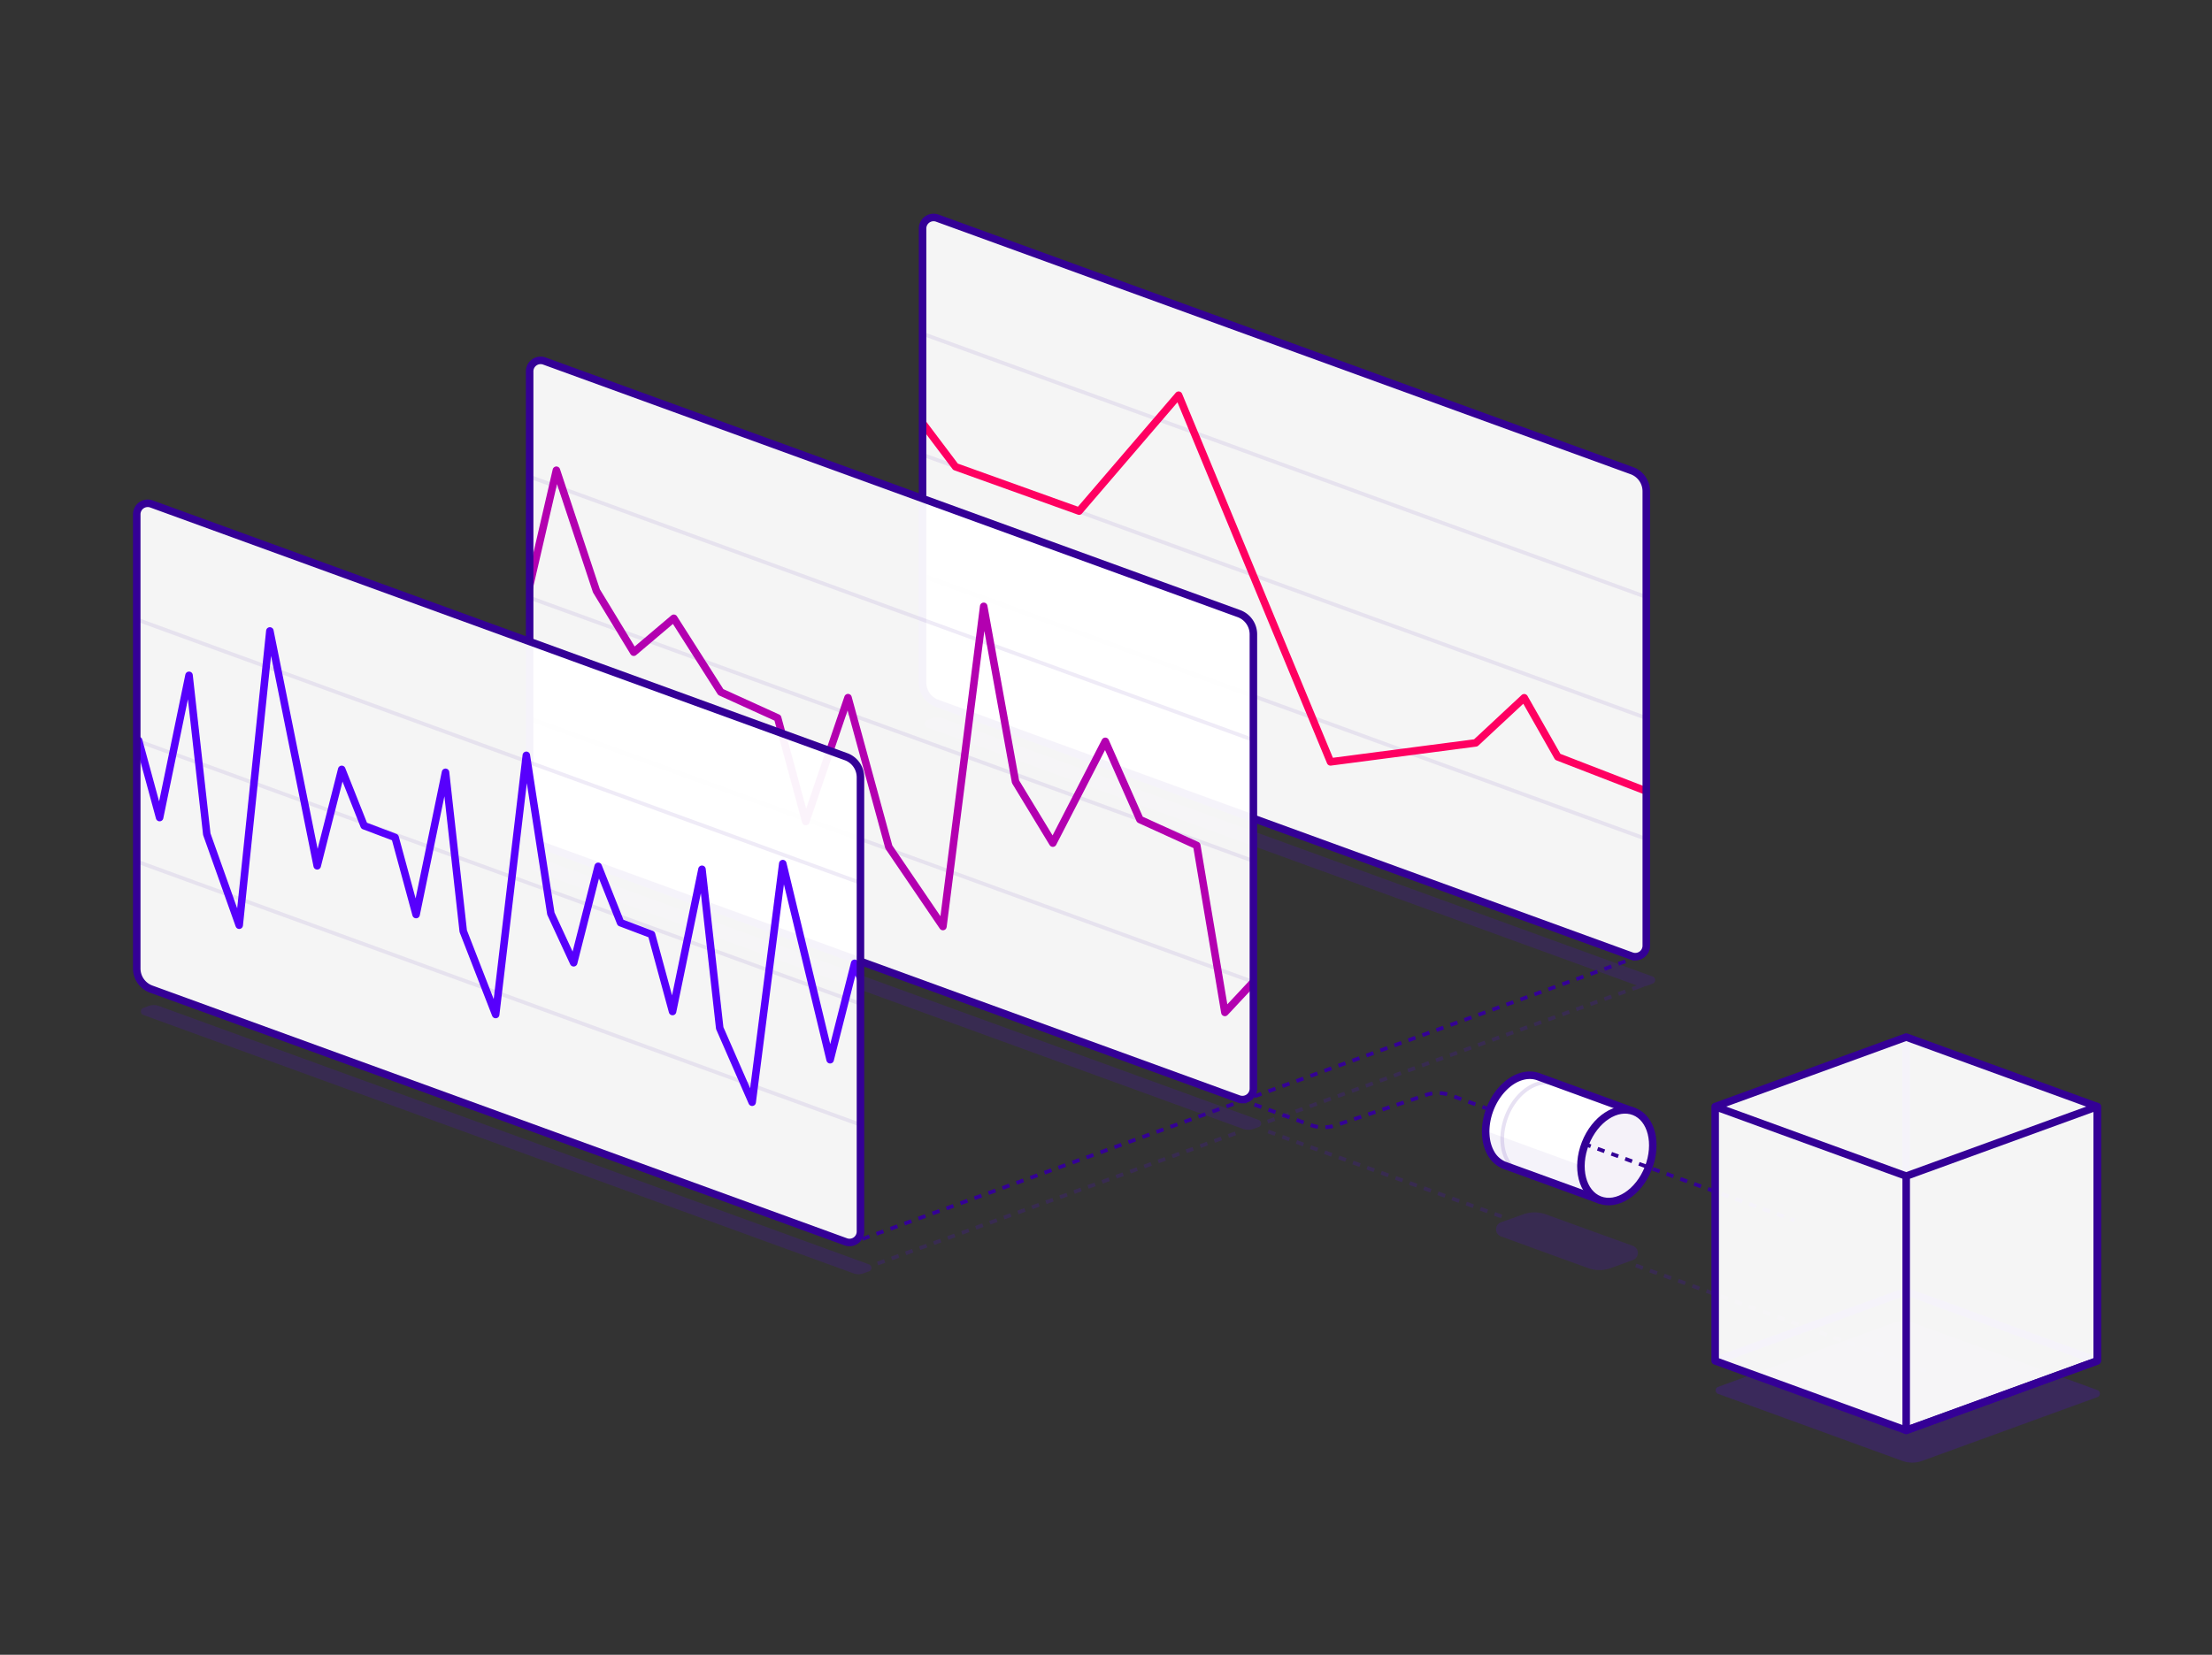 <svg xmlns="http://www.w3.org/2000/svg" viewBox="0 0 588 440"><rect x="0" y="0" width="588" height="440" fill="#333333" stroke="none"/><defs><clipPath id="clip-path"><path d="M409.1 286.36c-2.85-1.13-6.45-.17-9.46 2.91-4.55 4.64-6.07 12.36-3.4 17.23a7.16 7.16 0 003.73 3.37l25.36 9.23 8.61-23.69z" stroke-width="2" stroke-linejoin="round" stroke="#340096" fill="#fff"/></clipPath><clipPath id="clip-path-2"><path class="cls-2" d="M245.24 185.57l188.46 68.6a2.92 2.92 0 003.92-2.75V126.55L249.15 58a2.92 2.92 0 00-3.91 2.74z"/></clipPath><clipPath id="clip-path-3"><path class="cls-2" d="M140.79 223.58l192.39 70.03V164.56L140.79 94.54v129.04z"/></clipPath><clipPath id="clip-path-4"><path class="cls-2" d="M36.35 261.6l188.46 68.59a2.91 2.91 0 003.92-2.74V202.58L40.26 134a2.92 2.92 0 00-3.91 2.74z"/></clipPath><clipPath id="clip-path-5"><path class="cls-2" d="M743.27 209.7l197.64 71.93V149.06L743.27 77.13V209.7z"/></clipPath><style>.cls-16{fill:#fff}.cls-12,.cls-17,.cls-6{stroke:#340096;stroke-linejoin:round}.cls-12{stroke-width:2px}.cls-12,.cls-17,.cls-2,.cls-6{fill:none}.cls-5{fill:#5700fc}.cls-16{opacity:.95}.cls-17{opacity:.08}</style></defs><g id="Layer_15" data-name="Layer 15"><path d="M557.64 369.65l-49.06-17.86a7.7 7.7 0 00-5.23 0l-46.72 17a1 1 0 000 1.8l49.06 17.86a7.7 7.7 0 005.23 0l46.72-17a1 1 0 000-1.8z" opacity=".2" fill="#5700fc"/><g opacity=".15"><path class="cls-5" transform="rotate(-19.99 435.472 262.438)" d="M433.84 261.9h3.12v1h-3.12z"/><path class="cls-5" d="M233.46 336.44l-.34-.94 1.86-.68.34.94zm3.73-1.36l-.34-.94 1.86-.68.34.94zm3.73-1.36l-.34-.94 1.86-.68.34.94zm3.73-1.36l-.34-.94 1.86-.67.34.93zm3.73-1.35l-.34-.94 1.86-.68.34.94zm3.73-1.36l-.34-.94 1.86-.68.34.94zm3.73-1.36l-.34-.94 1.86-.68.34.94zm3.73-1.36l-.34-.94 1.86-.68.34.94zm3.73-1.35l-.34-.94 1.86-.68.34.94zm3.73-1.36l-.34-.94 1.86-.68.34.94zm3.73-1.36l-.34-.94 1.86-.68.34.94zm3.73-1.36l-.35-.94 1.87-.68.34.94zm3.73-1.36l-.34-.93 1.86-.68.34.94zm3.73-1.35l-.35-.94 1.87-.68.34.94zm3.73-1.36l-.34-.94 1.86-.68.34.94zm3.73-1.36l-.35-.94 1.87-.68.34.94zm3.73-1.36l-.34-.93 1.86-.68.34.94zm3.73-1.35l-.35-.94 1.87-.68.34.94zm3.73-1.36l-.35-.94 1.87-.68.34.94zm3.73-1.36l-.35-.94 1.87-.68.34.94zm3.73-1.36l-.35-.94 1.87-.67.34.94zm3.73-1.35l-.35-.94 1.87-.68.34.94zm3.73-1.36l-.35-.94L317 305l.34.94zm3.73-1.36l-.35-.94 1.87-.68.34.94zm3.73-1.36l-.35-.94 1.87-.67.34.93zm3.73-1.35l-.35-.94 1.87-.68.34.94zm10.42-3.8l-.34-.94 1.86-.68.35.94zm3.73-1.36l-.34-.94 1.87-.67.34.93zm3.73-1.35l-.34-.94 1.86-.68.35.94zm3.73-1.36l-.34-.94 1.87-.68.34.94zm3.73-1.36l-.34-.94 1.86-.68.35.94zm3.73-1.36l-.34-.94 1.86-.67.35.93zm3.73-1.35l-.34-.94 1.86-.68.35.94zm3.73-1.36l-.34-.94 1.86-.68.35.94zm3.73-1.36l-.34-.94 1.86-.68.35.94zm3.73-1.36l-.34-.94 1.86-.68.35.94zm3.73-1.35l-.34-.94 1.86-.68.35.94zm3.73-1.36l-.34-.94 1.86-.68.35.94zm3.73-1.36l-.34-.94 1.86-.68.35.94zm3.73-1.36l-.34-.94 1.86-.68.35.94zm3.73-1.36l-.34-.93 1.86-.68.35.94zm3.73-1.35l-.34-.94 1.86-.68.35.94zm3.73-1.36l-.34-.94 1.86-.68.35.94zm3.73-1.36l-.34-.94 1.86-.68.35.94zm3.73-1.36l-.34-.94 1.86-.67.35.94zm3.73-1.35l-.34-.94 1.86-.68.34.94zm3.73-1.36l-.34-.94 1.86-.68.35.94zm3.73-1.36l-.34-.94 1.86-.68.34.94zm3.73-1.36l-.34-.93 1.86-.68.35.94zm3.73-1.35l-.34-.94 1.86-.68.34.94zm3.73-1.36l-.34-.94 1.86-.68.34.94zm3.73-1.36l-.34-.94 1.86-.68.34.94zM39.52 267.48l-1.45.53a1 1 0 000 1.85l188.79 68.71a3.92 3.92 0 002.7 0l1.45-.52a1 1 0 000-1.86L42.22 267.48a3.92 3.92 0 00-2.7 0zM143.13 229.08l-1.45.53a1 1 0 000 1.86l188.78 68.71a4 4 0 002.71 0l1.44-.53a1 1 0 000-1.86l-188.78-68.71a3.92 3.92 0 00-2.7 0zM247.86 191l-1.44.53a1 1 0 000 1.86l188.78 68.67a4 4 0 002.71 0l1.44-.53a1 1 0 000-1.86L250.57 191a4 4 0 00-2.71 0zM511.72 365l-1.88-.69.34-.94 1.88.69zm-3.72-1.4l-1.88-.69.34-.93 1.88.68zm-3.76-1.37l-1.88-.68.34-.94 1.88.68zm-3.76-1.37l-1.88-.68.35-.94 1.88.68zm-3.76-1.37l-1.88-.68.35-.94 1.88.68zm-3.75-1.36l-1.88-.69.34-.94 1.88.69zm-3.76-1.37l-1.88-.69.34-.94 1.88.69zm-3.76-1.37l-1.88-.68.34-.94 1.88.68zm-3.8-1.39l-1.88-.68.34-.94 1.88.68zm-3.76-1.37L476 352l.34-.94 1.88.68zm-3.76-1.36l-1.88-.69.34-.94 1.88.69zm-3.76-1.37l-1.88-.69.35-.94 1.88.69zm-3.76-1.37l-1.88-.68.35-.94 1.88.68zm-3.75-1.37l-1.86-.66.34-.94 1.88.68zm-3.76-1.37l-1.88-.68.34-.94 1.88.68zm-3.76-1.36l-1.88-.69.34-.94 1.88.69zm-3.76-1.37l-1.88-.69.34-.94 1.88.69zm-3.76-1.37l-1.88-.69.34-.93 1.88.68zm-3.76-1.37l-1.88-.68.34-.94 1.88.68zM440.3 339l-1.88-.68.34-.94 1.88.68zm-3.76-1.36l-1.87-.69.33-.95 1.88.69zm-7.54-2.77l-1.88-.68.34-.94 1.88.68zm-3.76-1.37l-1.88-.68.34-.94 1.88.68zm-3.76-1.37l-1.88-.68.34-.94 1.88.68zm-3.76-1.37l-1.88-.68.34-.94 1.88.68zM414 329.4l-1.88-.69.34-.94 1.88.69zm-3.77-1.4l-1.88-.69.35-.94 1.87.69zm-3.76-1.37l-1.88-.68.35-.94 1.88.68zm-7.47-2.71l-1.88-.68.34-.94 1.88.68zm-3.76-1.36l-1.88-.69.34-.94 1.88.69zm-3.76-1.37l-1.88-.69.34-.94 1.88.69zm-3.76-1.37l-1.88-.68.34-.94 1.88.68zm-3.76-1.37l-1.88-.68.34-.94 1.88.68zm-3.76-1.37l-1.88-.68.35-.94 1.87.68zm-3.76-1.36l-1.88-.69.35-.94 1.88.69zm-3.76-1.37l-1.87-.69.34-.94 1.88.69zm-3.79-1.35l-1.89-.7.34-.94 1.88.68zm-3.76-1.37l-1.88-.68.34-.94 1.88.68zm-3.76-1.37l-1.88-.68.34-.94 1.88.68zm-3.76-1.36l-1.88-.69.34-.94 1.88.69zm-3.76-1.37l-1.88-.69.34-.94 1.88.69zm-3.76-1.37l-1.88-.68.34-.94 1.88.68zm-3.76-1.37l-1.88-.68.35-.94 1.88.68zm-3.76-1.37l-1.87-.68.34-.94 1.88.68zm-3.75-1.42l-1.88-.68.34-.94 1.88.69z"/><path class="cls-5" d="M404.82 322.92L399 325a2 2 0 000 3.76l23.08 8.4a8.94 8.94 0 006.16 0l5.84-2.13a2 2 0 000-3.75L411 322.92a8.94 8.94 0 00-6.18 0z"/></g><path class="cls-6" d="M417.44 302.81l-.94-.34"/><path d="M414.63 301.79l-29-10.55a10 10 0 00-6.6-.08L355 299.23a10 10 0 01-6.6-.09l-16.08-5.85" stroke-dasharray="1.99 1.99" fill="none" stroke-linejoin="round" stroke="#340096"/><path class="cls-6" d="M331.37 292.95l-.94-.34"/><path d="M409.1 286.36c-2.85-1.13-6.45-.17-9.46 2.91-4.55 4.64-6.07 12.36-3.4 17.23a7.16 7.16 0 003.73 3.37l25.36 9.23 8.61-23.69z" fill="#fff"/><g clip-path="url(#clip-path)"><path fill="#2e1091" d="M393.9 310.72l34.06 15.15 7.89-10.28-44.56-16.22 2.61 11.35z" opacity=".05"/></g><path class="cls-12" d="M409.1 286.36c-2.85-1.13-6.45-.17-9.46 2.91-4.55 4.64-6.07 12.36-3.4 17.23a7.16 7.16 0 003.73 3.37l25.36 9.23 8.61-23.69z"/><ellipse cx="429.81" cy="307.31" rx="12.61" ry="8.99" transform="rotate(-68.59 429.798 307.312)" fill="#f5f2f9" stroke-width="2" stroke-linejoin="round" stroke="#340096"/><path d="M413.28 288.2c-2.82-1-6.3 0-9.24 3-4.55 4.65-6.07 12.36-3.4 17.24a7.09 7.09 0 003.9 3.43" stroke-miterlimit="10" opacity=".12" fill="none" stroke="#340096"/><path class="cls-6" d="M421.91 304.44l.94.34"/><path stroke-dasharray="1.95 1.95" fill="none" stroke-linejoin="round" stroke="#340096" d="M424.68 305.45l50.44 18.36"/><path class="cls-6" d="M476.04 324.14l.94.34"/><path class="cls-16" d="M249.08 187l184.62 67.2a2.92 2.92 0 003.92-2.75V130.64a5.83 5.83 0 00-3.84-5.49L249.15 58a2.92 2.92 0 00-3.91 2.74v120.74a5.84 5.84 0 003.84 5.52z"/><path class="cls-17" d="M437.56 158.74L245.18 88.71M437.56 190.91l-192.38-70.03M437.56 223.07l-192.38-70.02"/><g clip-path="url(#clip-path-2)"><path d="M-282.24-25.61l31.78-43.17 12.32 16.29 32.84 11.79 32.85-27.59 39 80.25 31 3.56 14.73-13.24 16.28 20C-71 22.22-56 27.89-56 27.89l21.65 35.47 32.72-42.84L5.2 34.81 38.05 46.6 76.39 21l33.51 78.26 31 3.56 14.69-13.24 16.27 20.06c.41-.11 15.48 5.55 15.48 5.55l22.6 35.81 31.78-43.18L254 124.11l32.85 11.79 26.45-30.82 40.38 97.5 38.61-5.05 12.88-12 8.93 15.72 23.94 9.27 20.7 29.74 31.78-43.18 13.23 16.62 32.85 11.79 37.42-25.92 39 80.25 31 3.56 14.69-13.24 16.27 20.05c.42-.11 15.48 5.55 15.48 5.55l22.56 35.81 31.78-43.18 12.32 16.3 32.85 11.79 32.85-27.59" stroke="#ff0061" fill="none" stroke-width="2" stroke-linejoin="round"/></g><path class="cls-12" d="M249.08 187l184.62 67.2a2.92 2.92 0 003.92-2.75V130.64a5.83 5.83 0 00-3.84-5.49L249.15 58a2.92 2.92 0 00-3.91 2.74v120.74a5.84 5.84 0 003.84 5.52z"/><path class="cls-16" d="M144.63 225l184.63 67.2a2.92 2.92 0 003.92-2.74V168.65a5.86 5.86 0 00-3.84-5.49L144.71 96a2.92 2.92 0 00-3.92 2.74v120.75a5.85 5.85 0 003.84 5.51z"/><path class="cls-17" d="M333.12 196.75l-192.39-70.02M333.12 228.92L140.73 158.9M333.12 261.09l-192.39-70.02"/><g clip-path="url(#clip-path-3)"><path stroke="#b300b0" fill="none" stroke-width="2" stroke-linejoin="round" d="M401.93 265.92l-10.65 9.02-9.92-16.32-10.64-32.07-13.32 64.13-12.68-5.78-9.47-26.02-9.65 10.32-7.47-44.4-15.12-6.89-9.2-20.79-13.94 27.06-9.92-16.32-8.46-46.64-10.84 85.14-14.38-21.14-10.85-39.72-11.23 32.94-7.47-27.54-15.12-6.88-12.49-19.62-10.65 9.02-9.92-16.32-10.64-32.07-14.69 63.51"/></g><path class="cls-12" d="M144.63 225l184.63 67.2a2.92 2.92 0 003.92-2.74V168.65a5.86 5.86 0 00-3.84-5.49L144.71 96a2.92 2.92 0 00-3.92 2.74v120.75a5.85 5.85 0 003.84 5.51z"/><path class="cls-16" d="M40.19 263l184.62 67.19a2.91 2.91 0 003.92-2.74V206.67a5.83 5.83 0 00-3.84-5.49L40.26 134a2.92 2.92 0 00-3.91 2.74v120.77a5.84 5.84 0 003.84 5.49z"/><path class="cls-17" d="M228.73 234.75L36.35 164.72M228.73 266.91L36.35 196.89M228.73 299.08L36.35 229.06"/><g clip-path="url(#clip-path-4)"><path stroke="#5700fc" fill="none" stroke-width="2" stroke-linejoin="round" d="M295.36 281.93l-6.52 25.63-12.58-49.89-8.15 62.44-8.62-20.96-4.72-42.23-7.82 37.82-5.58-20.5-8.24-3.12-5.95-14.98-6.51 25.64-12.59-52.15-8.14 63.45-8.62-19.71-4.72-42.23-7.82 37.82-5.58-20.5-8.24-3.12-5.95-14.98-6.52 25.64-6.06-13.08-6.52-42.08-8.15 68.92-8.62-22.17-4.71-42.23-7.82 37.82-5.58-20.51-8.24-3.11-5.95-14.98-6.52 25.64-12.58-62.45-8.15 78.24-8.62-24.21-4.72-42.23-7.82 37.82-5.58-20.5-8.24-3.12-5.95-14.98-6.51 25.64-6.07-13.08-6.52-41.54-8.14 62.37-4.05-14.49-4.72-42.23-7.81 37.82-5.59-20.51-8.24-3.11-5.95-14.98-6.51 25.63-10.78-42.72-11.35 46.5-6.31-11.85-4.71-42.23-7.82 37.81-5.58-20.5-8.24-3.11-5.95-14.98-6.52 25.63-12.58-52.14-8.15 63.44-8.62-19.71-4.72-42.23-7.82 37.82-5.58-20.5-8.24-3.12-5.95-14.98-6.72 26.77-12.01-48.34-4.94 11.89"/></g><path class="cls-12" d="M36.35 257.51V136.72a2.92 2.92 0 013.91-2.72l184.63 67.2a5.83 5.83 0 013.84 5.49v120.76a2.91 2.91 0 01-3.92 2.74L40.19 263a5.84 5.84 0 01-3.84-5.49z"/><path class="cls-6" d="M434.88 254.59l-.94.34"/><path stroke-dasharray="1.98 1.98" fill="none" stroke-linejoin="round" stroke="#340096" d="M432.07 255.61l-204.21 74.33"/><path class="cls-6" d="M226.93 330.28l-.94.34"/><g clip-path="url(#clip-path-5)"><path stroke="#5700fc" fill="none" stroke-linejoin="round" d="M1014.23 270.88l-3.16 19.64-3.34-6.82-1.83-13.48-3.04 11.84-2.16-6.62-3.2-1.15-2.3-4.87-2.53 8-4.88-16.78-3.16 19.96-3.34-6.43-1.83-13.48-3.03 11.84-2.17-6.62-3.19-1.15-2.31-4.87-2.53 8-2.35-4.26-2.53-13.48-3.16 21.7-3.34-7.21-1.83-13.48-3.03 11.84-2.16-6.62-3.2-1.15-2.31-4.87-2.52 8.01-4.88-20.06-3.16 24.65-3.35-7.85-1.82-13.48-3.04 11.84-2.16-6.62-3.2-1.15-2.31-4.87-2.52 8.01-2.36-4.27-2.52-13.31-3.16 19.62-3.34-5.29-1.83-13.49-3.03 11.84-2.17-6.62-3.2-1.15-2.3-4.87-2.53 8.01-4.88-16.08-3.16 19.64-3.34-6.81-1.83-13.49-3.03 11.84-2.17-6.62-3.19-1.15-2.31-4.87-2.53 8.01-4.88-16.79-3.16 19.96-3.34-6.42-1.83-13.49-3.03 11.84-2.16-6.62-3.2-1.15-2.31-4.86-2.52 8-2.36-4.27-2.52-13.48-3.16 21.7-3.35-7.2-1.82-13.49-3.04 11.84-2.16-6.61-3.2-1.16-2.31-4.86-2.52 8-4.88-20.06-3.16 24.65-3.34-7.84-1.83-13.49-3.03 11.84-2.17-6.61-3.2-1.16-2.3-4.86-2.53 8-2.35-4.27-2.53-13.3-3.16 19.61-3.34-5.29-1.83-13.49-3.03 11.84-2.17-6.61-3.19-1.16-2.31-4.86-2.53 8-4.88-16.08-3.16 19.64-3.34-6.81-1.83-13.49-3.03 11.84-2.16-6.61-3.2-1.16-2.31-4.86-2.52 8-4.88-16.79-3.16 19.96-3.35-6.42-1.82-13.49-3.04 11.84-2.16-6.61-3.2-1.15-2.3-4.87-2.53 8-2.35-4.27-2.53-13.48-3.16 21.7-3.34-7.2-1.83-13.49-3.03 11.84-2.17-6.61-3.2-1.15-2.3-4.87-2.53 8-4.88-20.06-3.16 24.65-3.34-7.84-1.83-13.49-3.03 11.84-2.17-6.61-3.19-1.15-2.31-4.87-2.53 8-2.35-4.27-2.53-13.3-3.16 19.61-3.34-5.29-1.83-13.49-3.03 11.84-2.16-6.61-3.2-1.15-2.31-4.87-2.52 8-4.18-13.76-4.76 14.39-2.45-3.88-1.82-13.49-3.04 11.84-2.16-6.61-3.2-1.15-2.3-4.87-2.53 8-4.88-16.79-3.16 19.96-3.34-6.42-1.83-13.49-3.03 11.84-2.17-6.61-3.2-1.15-2.3-4.87-2.61 8.35-4.66-15.57-1.91 3.68"/></g><path class="cls-12" d="M455.93 361.85l50.69-18.45.09-67.65M506.62 343.4l50.87 18.45"/><path class="cls-16" d="M506.71 275.75l-50.78 18.49v67.61l50.78 18.48 50.78-18.48v-67.61l-50.78-18.49z"/><path class="cls-12" d="M557.49 294.24v67.61l-50.78 18.48-50.78-18.48v-67.61l50.78-18.49 50.78 18.49zM506.71 312.72l-50.78-18.49"/><path class="cls-12" d="M506.71 380.33v-67.61l50.78-18.48v67.61l-50.78 18.48z"/></g></svg>
